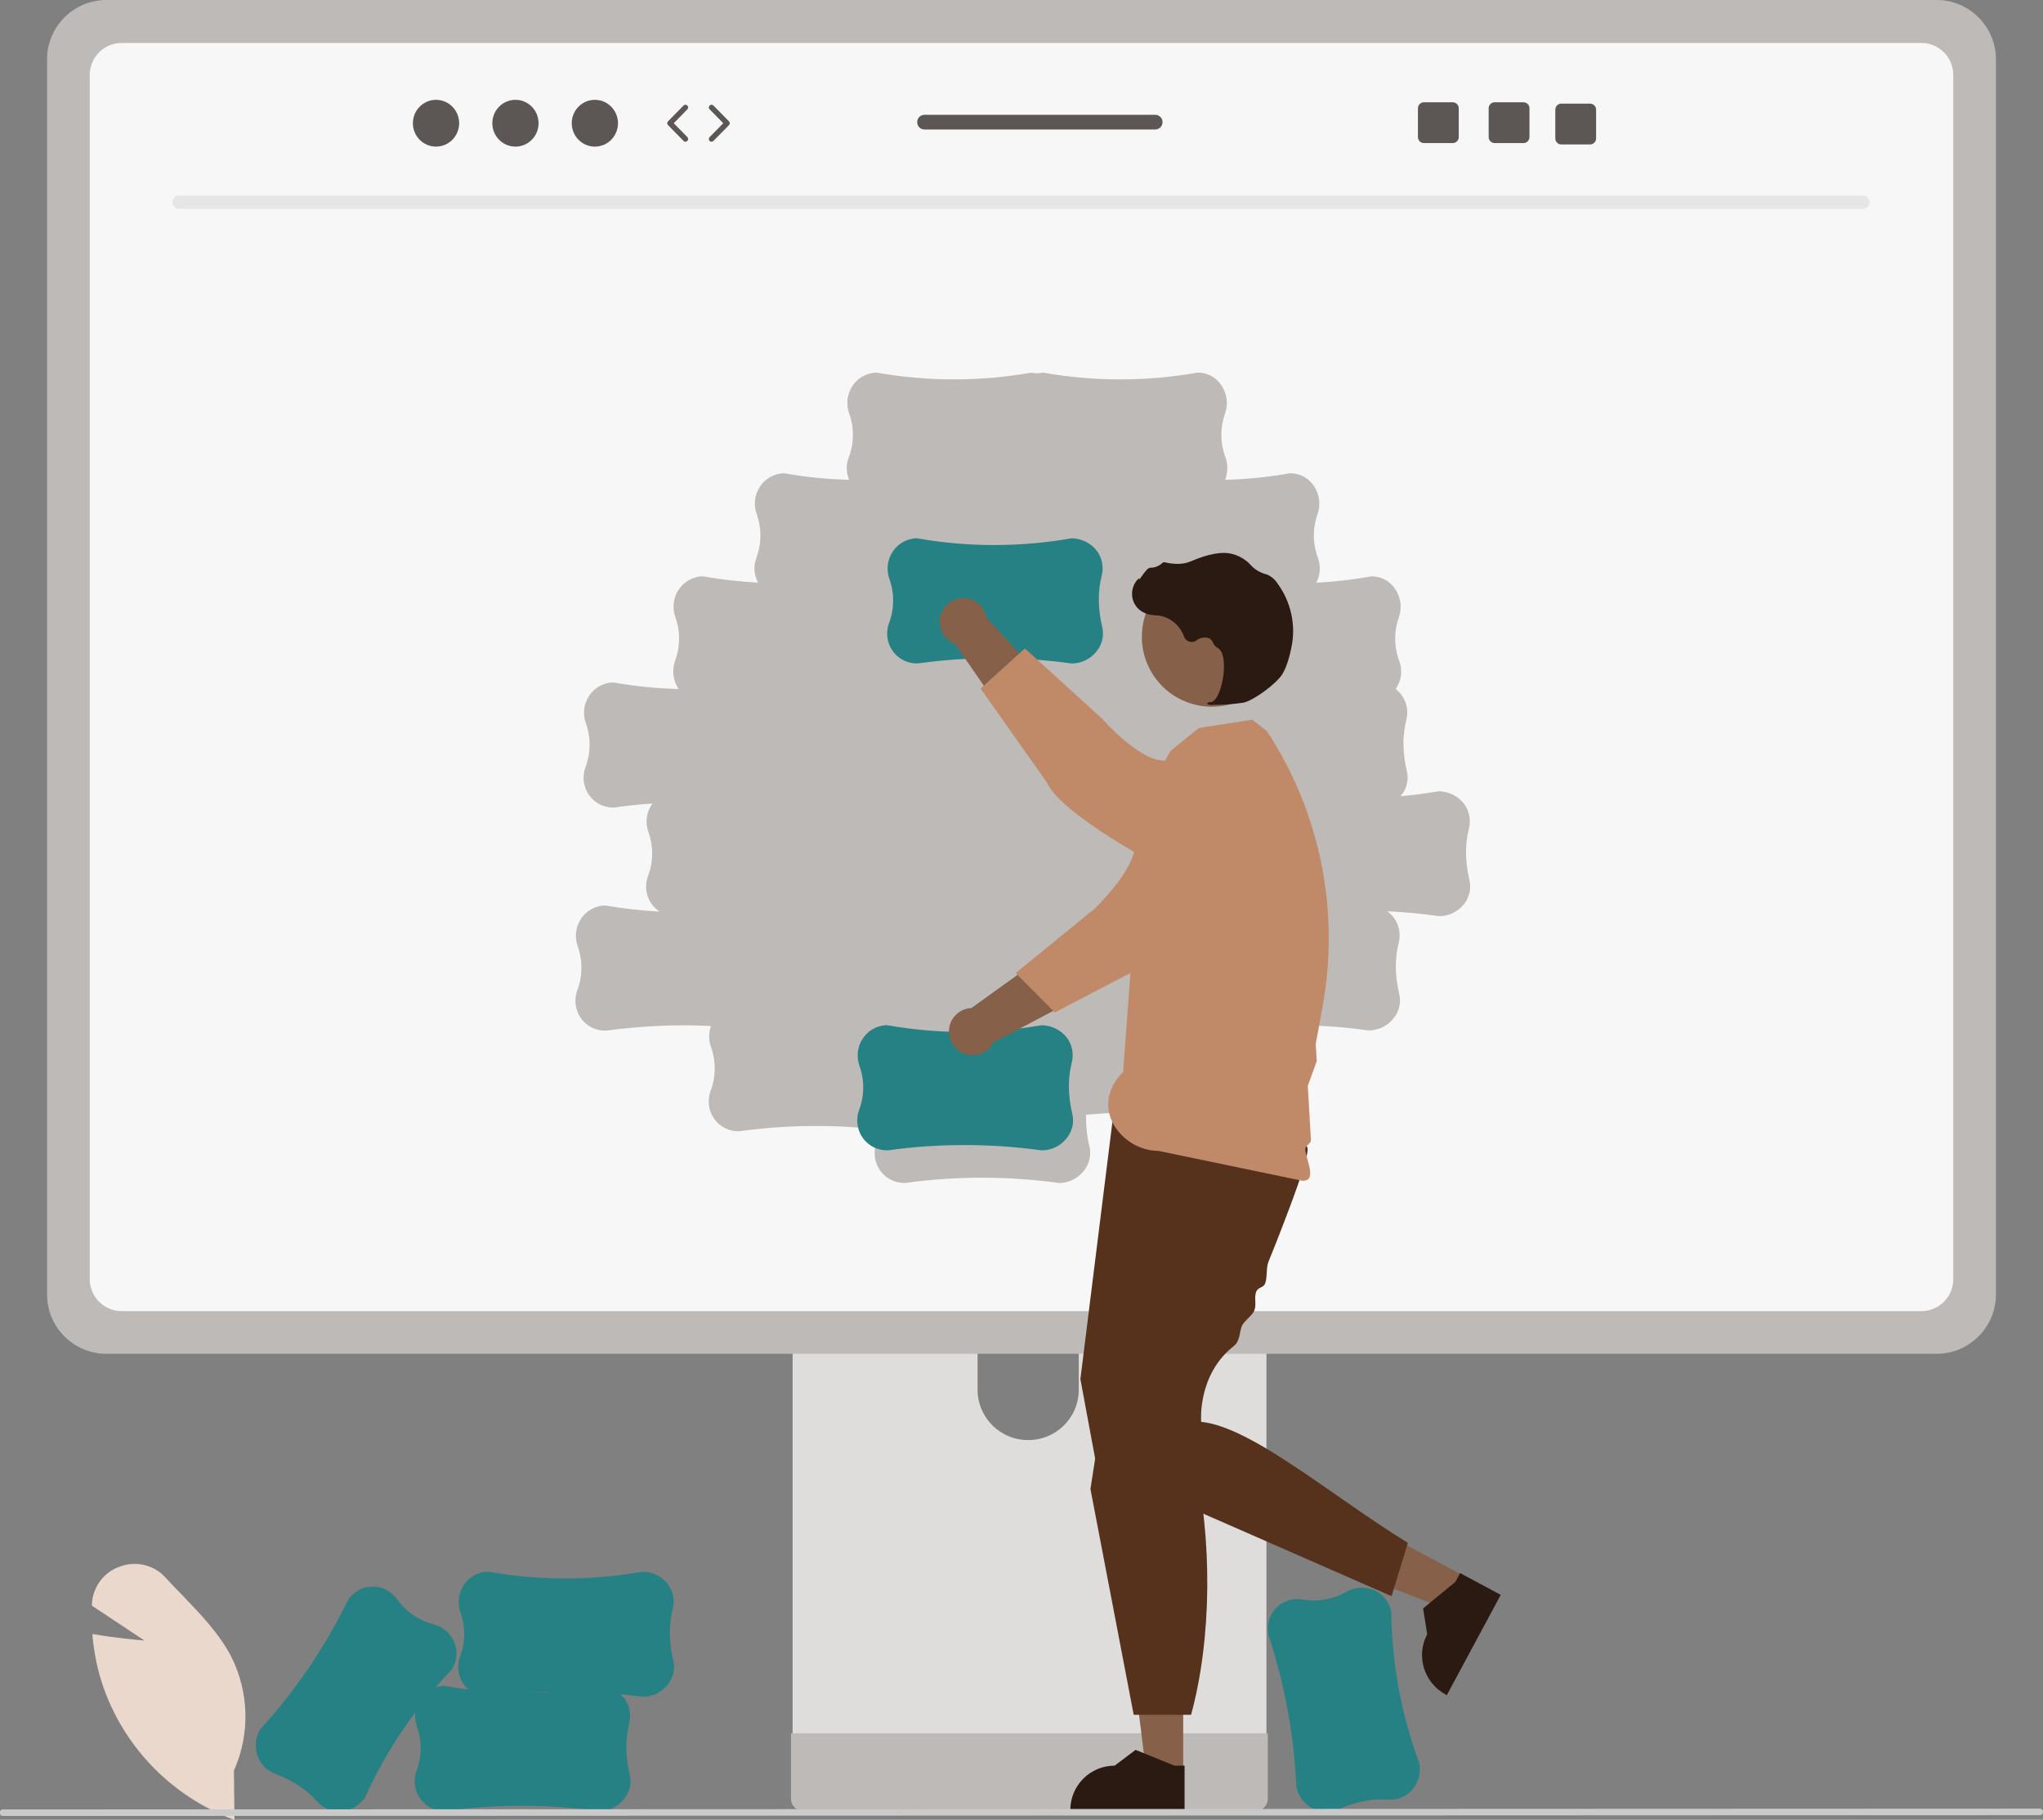 <?xml version="1.0" encoding="UTF-8"?>
<svg id="Layer_1" xmlns="http://www.w3.org/2000/svg" version="1.1" viewBox="0 0 751.1 669">
  <rect x="0" y="0" width="751.1" height="669" fill="#808080" stroke="none"/>
  <!-- Generator: Adobe Illustrator 29.1.0, SVG Export Plug-In . SVG Version: 2.1.0 Build 142)  -->
  <defs>
    <style>
      .st0 {
        fill: #2b1a11;
      }

      .st1 {
        fill: #ead8cd;
      }

      .st2 {
        fill: #e6e6e6;
      }

      .st3 {
        fill: #56321c;
      }

      .st4 {
        fill: #dfdddc;
      }

      .st5 {
        fill: #c08a69;
      }

      .st6 {
        fill: #268184;
      }

      .st7 {
        fill: #5c5755;
      }

      .st8 {
        fill: #f7f7f7;
      }

      .st9 {
        fill: #866048;
      }

      .st10 {
        fill: #bdbab8;
      }

      .st11 {
        fill: #cacaca;
      }
    </style>
  </defs>
  <path class="st1" d="M86.2,669l-.7-.2c-22.1-8.4-39.5-26-47.4-48.3-2.2-6.2-3.5-12.6-4.1-19.2v-.6c0,0,.6.1.6.1,7.4,1.3,15.1,2,18.5,2.3l-19.3-12.8v-.7c.3-6.2,4.4-11.7,10.3-13.7,6-2.2,12.6-.6,16.9,4.2,1.9,2.1,3.9,4.2,5.9,6.2,6.7,7,13.7,14.2,18.1,22.7,6.6,13.1,7,28.5,1,41.9,0,0,.2,18.1.2,18.1Z"/>
  <path class="st6" d="M476.6,656.7h0c-.9-19-4.3-37.7-10.3-55.7h0c-.3-1.9-.2-3.8.3-5.6,1.7-5.2,6.9-8.3,12.2-7.4,5.5,1,11.2,0,16.1-2.8,3.1-1.8,6.8-2,10.1-.7,3.1,1.3,5.4,3.9,6.3,7.2,0,.3.1.5.2.8.2,19,3.7,37.9,10.3,55.7h0c.7,3.7-.4,7.5-3,10.2-2.3,2.3-5.5,3.5-8.7,3.2-5.8-.4-11.8.8-18.2,3.6-2.3,1-4.8,1.2-7.2.5-4.2-1.2-7.4-4.7-8.1-9h0Z"/>
  <path class="st4" d="M291.4,396.5v248.7h174.2v-248.7c0-3.7-2.4-6.9-5.9-8-.8-.3-1.6-.4-2.5-.4h-157.4c-4.6,0-8.4,3.7-8.4,8.4h0ZM359.4,482c0-10.3,8.5-18.5,18.8-18.4,10.1,0,18.3,8.3,18.4,18.4v28.9c0,10.3-8.4,18.6-18.7,18.5-10.2,0-18.5-8.3-18.5-18.5v-28.9Z"/>
  <path class="st10" d="M290.8,637.2v24c0,2.6,2.1,4.7,4.7,4.7h165.9c2.6,0,4.7-2.1,4.7-4.7v-24h-175.3Z"/>
  <path class="st10" d="M17.3,21.8v454.1c0,12,9.8,21.8,21.8,21.8h672.9c12,0,21.8-9.8,21.8-21.8V21.8c0-12-9.8-21.8-21.8-21.8H39.1c-12,0-21.8,9.8-21.8,21.8h0Z"/>
  <path class="st8" d="M706.4,15.8H44.7c-6.4,0-11.7,5.2-11.7,11.7v442.8c0,6.4,5.2,11.7,11.7,11.7h661.7c6.4,0,11.7-5.2,11.7-11.7V27.5c0-6.4-5.2-11.7-11.7-11.7h0ZM539.5,330.4c-2,3.9-6,6.4-10.4,6.4h0c-6.3-.9-12.7-1.5-19.1-1.8,1,.7,1.9,1.6,2.6,2.6,1.9,2.7,2.4,6,1.6,9.1-1.4,5.6-1.4,11.7.2,18.6.6,2.4.3,4.9-.8,7.1-2,3.9-6,6.4-10.4,6.4h0c-15.1-2.1-30.5-2.5-45.7-1.2,0,.4-.1.8-.2,1.2-1.4,5.6-1.4,11.7.2,18.6.6,2.4.3,4.9-.8,7.1-2,3.9-6,6.4-10.4,6.4h0c-15.6-2.2-31.3-2.5-47-1.1-.1,3.9.3,7.8,1.2,11.6.6,2.4.3,4.9-.8,7.1-2,3.9-6,6.4-10.4,6.4h0c-18.8-2.6-37.8-2.6-56.6,0h0c-1.9,0-3.7-.4-5.4-1.3-4.8-2.6-6.9-8.3-5.1-13.4.6-1.6,1-3.3,1.3-4.9-17.2-2-34.6-1.8-51.8.6h0c-1.9,0-3.7-.4-5.4-1.3-4.8-2.6-6.9-8.3-5.1-13.4,2-5.2,2.1-11,.2-16.3-.9-2.5-.9-5.2,0-7.7-12.9-.7-25.9,0-38.7,1.7h0c-1.9,0-3.7-.4-5.4-1.3-4.8-2.6-6.9-8.3-5.1-13.4,2-5.2,2.1-11,.2-16.3-1.2-3.4-.8-7.1,1.2-10.1,1.8-2.8,4.9-4.6,8.2-4.9.3,0,.5,0,.8,0,6.6,1.1,13.2,1.9,19.9,2.2-4.3-2.8-6-8.1-4.3-12.9,2-5.2,2.1-11,.2-16.3-1.2-3.4-.8-7.1,1.2-10.1,0-.1.2-.2.3-.4-4.7.3-9.5.8-14.2,1.5h0c-1.9,0-3.7-.4-5.4-1.3-4.8-2.6-6.9-8.3-5.1-13.4,2-5.2,2.1-11,.2-16.3-1.2-3.4-.8-7.1,1.2-10.1,1.8-2.8,4.9-4.6,8.2-4.9.3,0,.5,0,.8,0,7.9,1.4,15.9,2.2,23.9,2.4-2-2.9-2.5-6.7-1.4-10.1,2-5.2,2.1-11,.2-16.3-1.2-3.4-.8-7.1,1.2-10.1,1.8-2.8,4.9-4.6,8.2-4.9.3,0,.5,0,.8,0,6.7,1.2,13.4,1.9,20.2,2.3-1.5-2.8-1.7-6-.7-8.9,2-5.2,2.1-11,.2-16.3-1.2-3.4-.8-7.1,1.2-10.1,1.8-2.8,4.9-4.6,8.2-4.9.3,0,.5,0,.8,0,7.9,1.4,15.8,2.2,23.8,2.4-1.1-2.6-1.2-5.5-.2-8.1,2-5.2,2.1-11,.2-16.3-1.2-3.4-.8-7.1,1.2-10.1,1.8-2.8,4.9-4.6,8.2-4.9.3,0,.5,0,.8,0,18.7,3.3,37.9,3.3,56.7,0h0c1.4.3,2.9.3,4.4,0h0c18.7,3.3,37.9,3.3,56.7,0,.3,0,.5,0,.8,0,3.4.2,6.4,2,8.2,4.9,1.9,3,2.4,6.7,1.2,10.1-1.9,5.3-1.8,11.1.2,16.3.9,2.6.8,5.5-.2,8.1,8-.2,15.9-1,23.8-2.4.3,0,.5,0,.8,0,3.4.2,6.4,2,8.2,4.9,1.9,3,2.4,6.7,1.2,10.1-1.9,5.3-1.8,11.1.2,16.3,1,2.9.8,6.2-.7,8.9,6.8-.3,13.5-1.1,20.2-2.3.3,0,.5,0,.8,0,3.4.2,6.4,2,8.2,4.9,1.9,3,2.4,6.7,1.2,10.1-1.9,5.3-1.8,11.1.2,16.3,1.2,3.4.7,7.2-1.4,10.1.9.7,1.7,1.5,2.3,2.4,1.9,2.7,2.4,6,1.6,9.1-1.4,5.6-1.4,11.7.2,18.6.6,2.4.3,4.9-.8,7.1-.4.8-.9,1.5-1.5,2.2,4.7-.4,9.4-1,14-1.8h0c3.7,0,7.3,1.8,9.5,4.8,1.9,2.7,2.4,6,1.6,9.1-1.4,5.6-1.4,11.7.2,18.6.6,2.4.3,4.9-.8,7.1Z"/>
  <path class="st2" d="M684.9,76.8H65.8c-1.4,0-2.4-1.2-2.4-2.5,0-1.3,1.1-2.4,2.4-2.4h619.1c1.4,0,2.4,1.2,2.4,2.5,0,1.3-1.1,2.4-2.4,2.4Z"/>
  <path class="st6" d="M382.9,422.9h0c-18.8-2.6-37.8-2.6-56.6,0h0c-1.9,0-3.7-.4-5.4-1.3-4.8-2.6-6.9-8.3-5.1-13.4,2-5.2,2.1-11,.2-16.3-1.2-3.4-.8-7.1,1.2-10.1,1.8-2.8,4.9-4.6,8.2-4.9.3,0,.5,0,.8,0,18.7,3.3,37.9,3.3,56.7,0h0c3.7,0,7.3,1.8,9.5,4.8,1.9,2.7,2.4,6,1.6,9.1-1.4,5.6-1.4,11.7.2,18.6.6,2.4.3,4.9-.8,7.1-2,3.9-6,6.4-10.4,6.4Z"/>
  <path class="st9" d="M440.6,324.9l-15.1-12.5c-11.3,5.9-28.6,29.6-28.6,29.6l-39.8,28.6c-4.8.2-8.5,4.3-8.2,9.1s4.3,8.5,9.1,8.2c3.1-.1,5.9-1.9,7.3-4.7l54-28.5,21.3-29.8Z"/>
  <path class="st5" d="M466.1,277.3h0c8.7,7.4,9.8,20.4,2.4,29.2-.8,1-1.7,1.9-2.7,2.7l-9.6,7.8s-24,34.5-36.4,38.5l-32,16.7-14.4-14.5,29-23.6s13.3-12.6,14.7-21.9c.8-5.7,10.4-21.1,20-32.5,7.4-8.7,20.4-9.8,29.1-2.4h0Z"/>
  <polygon class="st9" points="435 651.7 421.4 651.7 414.9 599 435 599 435 651.7"/>
  <path class="st0" d="M435.5,665.9h-42v-.5c0-9,7.3-16.3,16.3-16.3h0l7.7-5.8,14.3,5.8h3.7s0,16.9,0,16.9Z"/>
  <polygon class="st9" points="539 579.8 532.6 591.9 483.1 572.7 492.7 554.9 539 579.8"/>
  <path class="st0" d="M551.8,586.2l-19.9,37-.5-.3c-7.9-4.3-10.9-14.2-6.7-22.1h0s-1.5-9.5-1.5-9.5l11.9-9.8,1.7-3.2,14.9,8Z"/>
  <path class="st3" d="M409.2,410.6l-12,96.4,6,32.3,108.4,47.5,6-19.6c-27.7-17-57.3-42.6-76-44.5,0,0-1.5-17.1,11.8-27.7,2.7-2.1,2.1-5,3.2-7.6.8-1.8,3.7-3.7,4.5-5.5,1-2.4-.2-4.8.8-7.2.6-1.4,2.7-1.4,3.2-2.8.9-2.3.3-5.9,1.3-8.2,2-4.9,3.9-9.7,5.6-14.2,5.4-14,9.2-25.1,8.7-27.5-1.5-7.5-71.5-11.3-71.5-11.3h0Z"/>
  <path class="st3" d="M407.2,506.7l-6.3,40.7,15.9,83h21.1c7.6-27.9,8-64.6.8-95.6l-31.4-28.1Z"/>
  <path class="st5" d="M420.7,292.9l9.7-16.9,10.4-8.4,19.6-3,5.4,4.2h0c19.6,29.9,26.9,66.2,20.4,101.4l-1.5,8.3-1,5.3.4,6.3-3.3,9.1.4,6.7.2,3.6.2,3.6.3,5c.6,2.9-2.4,2.5-2,5,.8,4.4,4.1,11-1,11l-53-11c-13.5,0-26-16-13-29l7.5-101Z"/>
  <circle class="st9" cx="445.5" cy="234.1" r="25.7"/>
  <path class="st0" d="M445.9,259.1c3.8,0,7.5-.2,11.3-.8,3.7-.8,11.9-6.8,14.2-10.4h0c1.7-2.7,2.8-6.9,3.4-10,1.7-8.2-.2-16.7-5.2-23.5-.9-1.4-2.2-2.5-3.8-3.2-.1,0-.3,0-.4-.1-2.2-.6-4.2-1.8-5.7-3.5-.3-.3-.6-.7-1-1-1.7-1.4-3.7-2.5-5.9-3-3.5-.9-8.6,0-15.1,2.8-3.3,1.4-6.9.9-9.6.3-.3,0-.6,0-.8.3-1.2,1.1-2.7,1.7-4.3,1.7-1,0-2,1.4-3.3,3.2-.3.4-.6.9-.9,1.2v-.6s-.6.6-.6.6c-2.9,3.2-2.6,8.1.5,10.9.9.8,1.9,1.3,3,1.7,1,.3,2,.4,3,.5.6,0,1.3.1,1.9.2,4,.8,7.3,3.7,8.7,7.6.6,1.6,2.3,2.4,3.9,1.8.2,0,.5-.2.7-.4,1.3-1,3-1.3,4.6-.8.7.4,1.2,1,1.5,1.7.3.8.9,1.5,1.7,1.9,2.5,1.3,2.7,7,1.8,11.8-.9,4.6-2.6,7.9-4.2,8.1-1.2.1-1.4.2-1.4.4v.2c0,0,0,.2,0,.2.7.2,1.4.3,2.1.3Z"/>
  <path class="st6" d="M393.9,243.9h0c-18.8-2.6-37.8-2.6-56.6,0h0c-1.9,0-3.7-.4-5.4-1.3-4.8-2.6-6.9-8.3-5.1-13.4,2-5.2,2.1-11,.2-16.3-1.2-3.4-.8-7.1,1.2-10.1,1.8-2.8,4.9-4.6,8.2-4.9.3,0,.5,0,.8,0,18.7,3.3,37.9,3.3,56.7,0h0c3.7,0,7.3,1.8,9.5,4.8,1.9,2.7,2.4,6,1.6,9.1-1.4,5.6-1.4,11.7.2,18.6.6,2.4.3,4.9-.8,7.1-2,3.9-6,6.4-10.4,6.4Z"/>
  <path class="st9" d="M417.9,304.6l10.6-16.5c-7.2-10.6-32.8-24.9-32.8-24.9l-33-36.1c-.8-4.7-5.2-7.9-10-7.1-4.7.8-7.9,5.2-7.1,10,.5,3.1,2.6,5.6,5.5,6.7l34.7,50.3,32.1,17.7Z"/>
  <path class="st5" d="M468.1,324.3h0c-6.3,9.5-19.2,12.1-28.7,5.8-1.1-.7-2.1-1.5-3-2.4l-8.9-8.6s-37.2-19.4-42.6-31.4l-24.4-34.6,16.3-14.7,28.4,25.8s13.1,15.1,22.4,15.4c5.7.2,22.1,7.9,34.6,16.1,9.5,6.3,12.1,19.1,5.8,28.6h0Z"/>
  <path class="st6" d="M220.2,665.8h0c-18.8-2.6-37.8-2.6-56.6,0h0c-1.9,0-3.7-.4-5.4-1.3-4.8-2.6-6.9-8.3-5.1-13.4,2-5.2,2.1-11,.2-16.3-1.2-3.4-.8-7.1,1.2-10.1,1.8-2.8,4.9-4.6,8.2-4.9.3,0,.5,0,.8,0,18.7,3.3,37.9,3.3,56.7,0h0c3.7,0,7.3,1.8,9.5,4.8,1.9,2.7,2.4,6,1.6,9.1-1.4,5.6-1.4,11.7.2,18.6.6,2.4.3,4.9-.8,7.1-2,3.9-6,6.4-10.4,6.4Z"/>
  <path class="st6" d="M236.2,623.8h0c-18.8-2.6-37.8-2.6-56.6,0h0c-1.9,0-3.7-.4-5.4-1.3-4.8-2.6-6.9-8.3-5.1-13.4,2-5.2,2.1-11,.2-16.3-1.2-3.4-.8-7.1,1.2-10.1,1.8-2.8,4.9-4.6,8.2-4.9.3,0,.5,0,.8,0,18.7,3.3,37.9,3.3,56.7,0h0c3.7,0,7.3,1.8,9.5,4.8,1.9,2.7,2.4,6,1.6,9.1-1.4,5.6-1.4,11.7.2,18.6.6,2.4.3,4.9-.8,7.1-2,3.9-6,6.4-10.4,6.4Z"/>
  <path class="st6" d="M96.2,635.2h0c12.7-14.1,23.4-29.9,31.7-46.9h0c1-1.6,2.5-2.9,4.1-3.8,4.8-2.5,10.7-1.1,13.9,3.3,3.2,4.6,8,7.9,13.4,9.3,3.5.9,6.3,3.3,7.7,6.6,1.3,3.1,1.1,6.6-.6,9.5-.1.2-.3.5-.4.7-13.2,13.7-24,29.6-31.8,46.9h0c-2.1,3.1-5.5,5-9.3,5.2-3.2,0-6.3-1.4-8.4-3.8-3.8-4.3-8.9-7.7-15.5-10.2-2.3-.9-4.2-2.5-5.5-4.7-2.1-3.8-1.9-8.5.5-12.1Z"/>
  <path class="st11" d="M749.9,667.3l-748.8.3c-.7,0-1.2-.5-1.2-1.2,0-.7.5-1.2,1.2-1.2l748.8-.3c.7,0,1.2.5,1.2,1.2,0,.7-.5,1.2-1.2,1.2Z"/>
  <g>
    <ellipse class="st7" cx="160.3" cy="45.3" rx="8.5" ry="8.6"/>
    <ellipse class="st7" cx="189.5" cy="45.3" rx="8.5" ry="8.6"/>
    <ellipse class="st7" cx="218.7" cy="45.3" rx="8.5" ry="8.6"/>
    <path class="st7" d="M252,52.1c-.3,0-.5-.1-.7-.3l-5.7-5.8c-.4-.4-.4-1,0-1.4l5.7-5.8c.4-.4,1-.4,1.4,0,.4.4.4,1,0,1.4l-5,5.1,5,5.1c.4.4.4,1,0,1.4-.2.2-.4.3-.7.3Z"/>
    <path class="st7" d="M261.6,52.1c-.3,0-.5,0-.7-.3-.4-.4-.4-1,0-1.4l5-5.1-5-5.1c-.4-.4-.4-1,0-1.4.4-.4,1-.4,1.4,0l5.7,5.8c.4.4.4,1,0,1.4l-5.7,5.8c-.2.2-.5.3-.7.3Z"/>
    <path class="st7" d="M560.1,37.6h-10.6c-1.2,0-2.2,1-2.2,2.2v10.6c0,1.2,1,2.2,2.2,2.2h10.6c1.2,0,2.2-1,2.2-2.2v-10.6c0-1.2-1-2.2-2.2-2.2Z"/>
    <path class="st7" d="M534.1,37.6h-10.6c-1.2,0-2.2,1-2.2,2.2v10.6c0,1.2,1,2.2,2.2,2.2h10.6c1.2,0,2.2-1,2.2-2.2v-10.6c0-1.2-1-2.2-2.2-2.2Z"/>
    <path class="st7" d="M584.6,38.1h-10.6c-1.2,0-2.2,1-2.2,2.2v10.6c0,1.2,1,2.2,2.2,2.2h10.6c1.2,0,2.2-1,2.2-2.2v-10.6c0-1.2-1-2.2-2.2-2.2Z"/>
    <path class="st7" d="M424.7,42.2h-84.8c-1.5,0-2.7,1.2-2.7,2.7s1.2,2.7,2.7,2.7h84.8c1.5,0,2.7-1.2,2.7-2.7s-1.2-2.7-2.7-2.7Z"/>
  </g>
</svg>